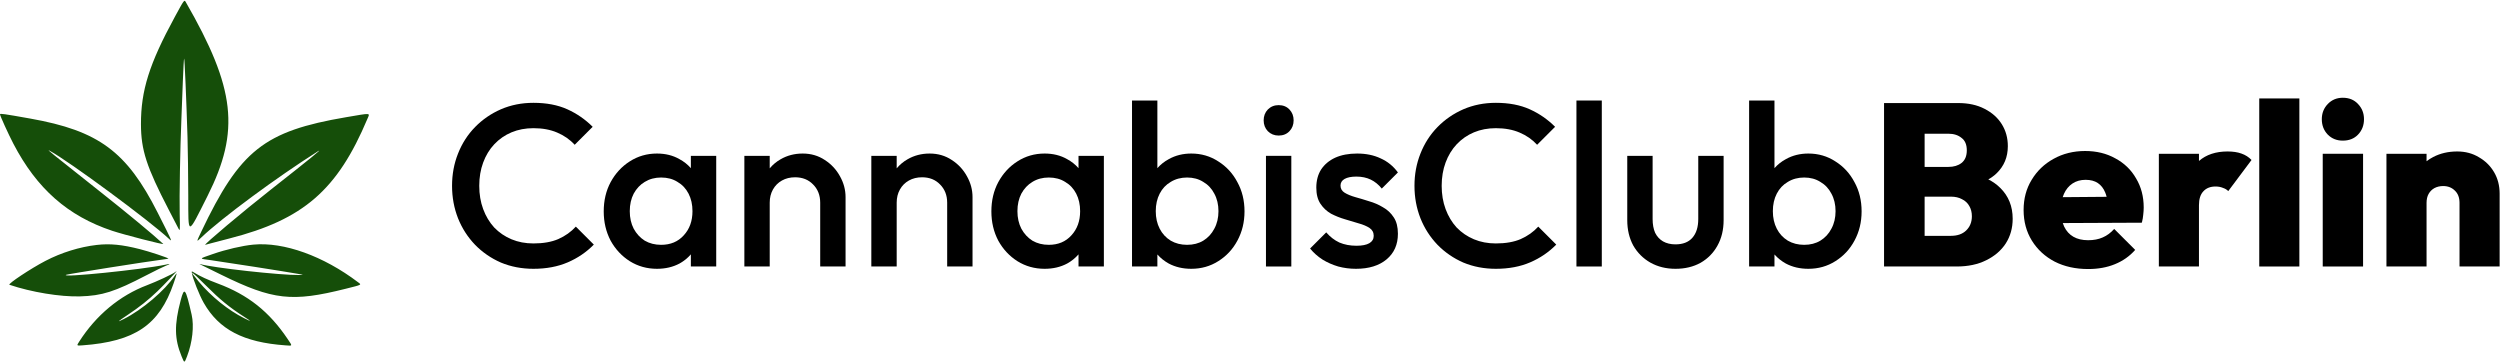 <svg width="2169" height="314" viewBox="0 0 2169 314" fill="none" xmlns="http://www.w3.org/2000/svg">
<path fill-rule="evenodd" clip-rule="evenodd" d="M1699 89.411C1707.8 89.411 1715.4 91.078 1721.8 94.411C1728.33 97.744 1733.33 102.211 1736.8 107.811C1740.27 113.411 1742 119.744 1742 126.811C1742 136.278 1738.73 144.144 1732.2 150.411C1730.13 152.396 1727.75 154.137 1725.06 155.634C1729.03 157.632 1732.48 160.092 1735.4 163.011C1742.6 170.078 1746.2 179.011 1746.2 189.811C1746.2 197.811 1744.2 204.944 1740.2 211.211C1736.2 217.344 1730.53 222.211 1723.2 225.811C1716 229.411 1707.47 231.211 1697.6 231.211H1634.6V89.411H1699ZM1692.6 204.611H1669.8V170.611H1692.6C1696.33 170.611 1699.53 171.344 1702.2 172.811C1705 174.144 1707.13 176.144 1708.6 178.811C1710.07 181.344 1710.8 184.278 1710.8 187.611C1710.8 192.678 1709.13 196.811 1705.8 200.011C1702.6 203.078 1698.2 204.611 1692.6 204.611ZM1669.8 144.811H1690.4C1695.07 144.811 1698.87 143.678 1701.8 141.411C1704.87 139.011 1706.4 135.344 1706.4 130.411C1706.4 125.478 1704.87 121.878 1701.8 119.611C1698.87 117.211 1695.07 116.011 1690.4 116.011H1669.8V144.811Z" fill="black"/>
<path fill-rule="evenodd" clip-rule="evenodd" d="M1782.68 227.011C1791.08 231.278 1800.74 233.411 1811.68 233.411C1820.34 233.411 1828.08 232.011 1834.88 229.211C1841.81 226.411 1847.68 222.278 1852.48 216.811L1834.28 198.611C1831.34 201.944 1828.01 204.411 1824.28 206.011C1820.68 207.611 1816.48 208.411 1811.68 208.411C1806.61 208.411 1802.34 207.411 1798.88 205.411C1795.41 203.411 1792.74 200.478 1790.88 196.611C1790.42 195.632 1790.02 194.605 1789.67 193.529L1858.28 193.211C1858.94 190.544 1859.34 188.211 1859.48 186.211C1859.74 184.078 1859.88 182.011 1859.88 180.011C1859.88 170.544 1857.68 162.144 1853.28 154.811C1849.01 147.344 1843.01 141.544 1835.28 137.411C1827.68 133.144 1818.94 131.011 1809.08 131.011C1798.94 131.011 1789.81 133.278 1781.68 137.811C1773.68 142.211 1767.34 148.278 1762.68 156.011C1758.01 163.611 1755.68 172.344 1755.68 182.211C1755.68 192.211 1758.08 201.078 1762.88 208.811C1767.68 216.544 1774.28 222.611 1782.68 227.011ZM1789.6 171.066C1789.91 170.07 1790.27 169.119 1790.68 168.211C1792.41 164.344 1794.88 161.344 1798.08 159.211C1801.28 157.078 1805.08 156.011 1809.48 156.011C1813.74 156.011 1817.28 156.944 1820.08 158.811C1822.88 160.678 1825.01 163.411 1826.48 167.011C1826.96 168.15 1827.37 169.396 1827.71 170.75L1789.6 171.066Z" fill="black"/>
<path d="M1873.02 133.411V231.211H1907.82V178.011C1907.82 172.678 1909.09 168.678 1911.62 166.011C1914.15 163.211 1917.69 161.811 1922.22 161.811C1924.62 161.811 1926.75 162.211 1928.62 163.011C1930.62 163.678 1932.15 164.611 1933.22 165.811L1953.42 138.811C1951.02 136.278 1948.09 134.411 1944.62 133.211C1941.29 132.011 1937.29 131.411 1932.62 131.411C1922.46 131.411 1914.19 134.153 1907.82 139.638V133.411H1873.02Z" fill="black"/>
<path d="M1960.13 85.411V231.211H1994.93V85.411H1960.13Z" fill="black"/>
<path d="M2015.2 133.411V231.211H2050.2V133.411H2015.2Z" fill="black"/>
<path d="M2019.6 116.811C2023.07 120.278 2027.4 122.011 2032.6 122.011C2038.07 122.011 2042.47 120.278 2045.8 116.811C2049.27 113.211 2051 108.744 2051 103.411C2051 98.211 2049.27 93.811 2045.8 90.211C2042.47 86.611 2038.07 84.811 2032.6 84.811C2027.4 84.811 2023.07 86.611 2019.6 90.211C2016.14 93.811 2014.4 98.211 2014.4 103.411C2014.4 108.744 2016.14 113.211 2019.6 116.811Z" fill="black"/>
<path d="M2133.88 176.011V231.211H2168.68V168.011C2168.68 161.078 2167.08 154.878 2163.88 149.411C2160.68 143.944 2156.28 139.611 2150.68 136.411C2145.21 133.078 2138.95 131.411 2131.88 131.411C2124.15 131.411 2117.21 133.011 2111.08 136.211C2108.99 137.277 2107.06 138.505 2105.28 139.894V133.411H2070.48V231.211H2105.28V176.011C2105.28 172.944 2105.88 170.344 2107.08 168.211C2108.28 166.078 2109.95 164.411 2112.08 163.211C2114.35 162.011 2116.88 161.411 2119.68 161.411C2123.81 161.411 2127.21 162.744 2129.88 165.411C2132.55 167.944 2133.88 171.478 2133.88 176.011Z" fill="black"/>
<path d="M462.799 233.211C452.666 233.211 443.266 231.411 434.599 227.811C426.066 224.078 418.599 218.944 412.199 212.411C405.799 205.744 400.866 198.078 397.399 189.411C393.933 180.611 392.199 171.211 392.199 161.211C392.199 151.211 393.933 141.878 397.399 133.211C400.866 124.411 405.799 116.744 412.199 110.211C418.599 103.678 426.066 98.544 434.599 94.811C443.266 91.078 452.666 89.211 462.799 89.211C474.133 89.211 483.933 91.078 492.199 94.811C500.466 98.544 507.799 103.611 514.199 110.011L498.599 125.611C494.466 121.078 489.399 117.544 483.399 115.011C477.533 112.478 470.666 111.211 462.799 111.211C455.866 111.211 449.533 112.411 443.799 114.811C438.066 117.211 433.066 120.678 428.799 125.211C424.666 129.611 421.466 134.878 419.199 141.011C416.933 147.144 415.799 153.878 415.799 161.211C415.799 168.544 416.933 175.278 419.199 181.411C421.466 187.544 424.666 192.878 428.799 197.411C433.066 201.811 438.066 205.211 443.799 207.611C449.533 210.011 455.866 211.211 462.799 211.211C471.333 211.211 478.533 209.944 484.399 207.411C490.399 204.744 495.466 201.144 499.599 196.611L515.199 212.211C508.799 218.744 501.266 223.878 492.599 227.611C483.933 231.344 473.999 233.211 462.799 233.211Z" fill="black"/>
<path fill-rule="evenodd" clip-rule="evenodd" d="M569.993 233.211C561.326 233.211 553.46 231.011 546.393 226.611C539.46 222.211 533.926 216.278 529.793 208.811C525.793 201.211 523.793 192.744 523.793 183.411C523.793 173.944 525.793 165.478 529.793 158.011C533.926 150.411 539.46 144.411 546.393 140.011C553.46 135.478 561.326 133.211 569.993 133.211C577.326 133.211 583.793 134.811 589.393 138.011C593.277 140.089 596.61 142.717 599.393 145.896V135.211H621.393V231.211H599.393V220.674C596.692 223.826 593.426 226.472 589.593 228.611C583.86 231.678 577.326 233.211 569.993 233.211ZM573.593 212.411C581.726 212.411 588.26 209.678 593.193 204.211C598.26 198.744 600.793 191.744 600.793 183.211C600.793 177.478 599.66 172.411 597.393 168.011C595.126 163.611 591.926 160.211 587.793 157.811C583.793 155.278 579.06 154.011 573.593 154.011C568.26 154.011 563.526 155.278 559.393 157.811C555.393 160.211 552.193 163.611 549.793 168.011C547.526 172.411 546.393 177.478 546.393 183.211C546.393 188.944 547.526 194.011 549.793 198.411C552.193 202.811 555.393 206.278 559.393 208.811C563.526 211.211 568.26 212.411 573.593 212.411Z" fill="black"/>
<path d="M711.609 231.211V175.811C711.609 169.411 709.542 164.144 705.409 160.011C701.409 155.878 696.209 153.811 689.809 153.811C685.542 153.811 681.742 154.744 678.409 156.611C675.075 158.478 672.475 161.078 670.609 164.411C668.742 167.744 667.809 171.544 667.809 175.811V231.211H645.809V135.211H667.809V146.058C670.435 142.907 673.568 140.291 677.209 138.211C682.942 134.878 689.342 133.211 696.409 133.211C703.609 133.211 710.009 135.078 715.609 138.811C721.209 142.411 725.609 147.144 728.809 153.011C732.009 158.744 733.609 164.744 733.609 171.011V231.211H711.609Z" fill="black"/>
<path d="M821.765 231.211V175.811C821.765 169.411 819.698 164.144 815.565 160.011C811.565 155.878 806.365 153.811 799.965 153.811C795.698 153.811 791.898 154.744 788.565 156.611C785.232 158.478 782.632 161.078 780.765 164.411C778.898 167.744 777.965 171.544 777.965 175.811V231.211H755.965V135.211H777.965V146.058C780.591 142.907 783.724 140.291 787.365 138.211C793.098 134.878 799.498 133.211 806.565 133.211C813.765 133.211 820.165 135.078 825.765 138.811C831.365 142.411 835.765 147.144 838.965 153.011C842.165 158.744 843.765 164.744 843.765 171.011V231.211H821.765Z" fill="black"/>
<path fill-rule="evenodd" clip-rule="evenodd" d="M906.321 233.211C897.654 233.211 889.788 231.011 882.721 226.611C875.788 222.211 870.254 216.278 866.121 208.811C862.121 201.211 860.121 192.744 860.121 183.411C860.121 173.944 862.121 165.478 866.121 158.011C870.254 150.411 875.788 144.411 882.721 140.011C889.788 135.478 897.654 133.211 906.321 133.211C913.654 133.211 920.121 134.811 925.721 138.011C929.605 140.089 932.938 142.717 935.721 145.896V135.211H957.721V231.211H935.721V220.674C933.02 223.826 929.754 226.472 925.921 228.611C920.188 231.678 913.654 233.211 906.321 233.211ZM909.921 212.411C918.054 212.411 924.588 209.678 929.521 204.211C934.588 198.744 937.121 191.744 937.121 183.211C937.121 177.478 935.988 172.411 933.721 168.011C931.454 163.611 928.254 160.211 924.121 157.811C920.121 155.278 915.388 154.011 909.921 154.011C904.588 154.011 899.854 155.278 895.721 157.811C891.721 160.211 888.521 163.611 886.121 168.011C883.854 172.411 882.721 177.478 882.721 183.211C882.721 188.944 883.854 194.011 886.121 198.411C888.521 202.811 891.721 206.278 895.721 208.811C899.854 211.211 904.588 212.411 909.921 212.411Z" fill="black"/>
<path fill-rule="evenodd" clip-rule="evenodd" d="M1033.54 233.211C1026.2 233.211 1019.67 231.678 1013.94 228.611C1010.15 226.495 1006.88 223.883 1004.14 220.776V231.211H982.137V87.211H1004.14V145.896C1006.92 142.717 1010.25 140.089 1014.14 138.011C1019.87 134.811 1026.34 133.211 1033.54 133.211C1042.2 133.211 1050 135.478 1056.94 140.011C1064 144.411 1069.54 150.411 1073.54 158.011C1077.67 165.478 1079.74 173.944 1079.74 183.411C1079.74 192.744 1077.67 201.211 1073.54 208.811C1069.54 216.278 1064 222.211 1056.94 226.611C1050 231.011 1042.2 233.211 1033.54 233.211ZM1029.94 212.411C1035.27 212.411 1039.94 211.211 1043.94 208.811C1048.07 206.278 1051.27 202.811 1053.54 198.411C1055.94 194.011 1057.14 188.944 1057.14 183.211C1057.14 177.478 1055.94 172.411 1053.54 168.011C1051.27 163.611 1048.07 160.211 1043.94 157.811C1039.94 155.278 1035.27 154.011 1029.94 154.011C1024.6 154.011 1019.87 155.278 1015.74 157.811C1011.6 160.211 1008.4 163.611 1006.14 168.011C1003.87 172.411 1002.74 177.478 1002.74 183.211C1002.74 188.944 1003.87 194.011 1006.14 198.411C1008.4 202.811 1011.6 206.278 1015.74 208.811C1019.87 211.211 1024.6 212.411 1029.94 212.411Z" fill="black"/>
<path d="M1109.35 117.611C1105.62 117.611 1102.49 116.344 1099.95 113.811C1097.55 111.278 1096.35 108.144 1096.35 104.411C1096.35 100.678 1097.55 97.544 1099.95 95.011C1102.49 92.478 1105.62 91.211 1109.35 91.211C1113.22 91.211 1116.35 92.478 1118.75 95.011C1121.15 97.544 1122.35 100.678 1122.35 104.411C1122.35 108.144 1121.15 111.278 1118.75 113.811C1116.35 116.344 1113.22 117.611 1109.35 117.611Z" fill="black"/>
<path d="M1176.43 233.211C1171.09 233.211 1165.96 232.544 1161.03 231.211C1156.09 229.744 1151.56 227.744 1147.43 225.211C1143.29 222.544 1139.69 219.344 1136.63 215.611L1150.63 201.611C1153.96 205.478 1157.76 208.411 1162.03 210.411C1166.43 212.278 1171.36 213.211 1176.83 213.211C1181.76 213.211 1185.49 212.478 1188.03 211.011C1190.56 209.544 1191.83 207.411 1191.83 204.611C1191.83 201.678 1190.63 199.411 1188.23 197.811C1185.83 196.211 1182.69 194.878 1178.83 193.811C1175.09 192.611 1171.09 191.411 1166.83 190.211C1162.69 189.011 1158.69 187.411 1154.83 185.411C1151.09 183.278 1148.03 180.411 1145.63 176.811C1143.23 173.211 1142.03 168.544 1142.03 162.811C1142.03 156.678 1143.43 151.411 1146.23 147.011C1149.16 142.611 1153.23 139.211 1158.43 136.811C1163.76 134.411 1170.09 133.211 1177.43 133.211C1185.16 133.211 1191.96 134.611 1197.83 137.411C1203.83 140.078 1208.83 144.144 1212.83 149.611L1198.83 163.611C1196.03 160.144 1192.83 157.544 1189.23 155.811C1185.63 154.078 1181.49 153.211 1176.83 153.211C1172.43 153.211 1169.03 153.878 1166.63 155.211C1164.23 156.544 1163.03 158.478 1163.03 161.011C1163.03 163.678 1164.23 165.744 1166.63 167.211C1169.03 168.678 1172.09 169.944 1175.83 171.011C1179.69 172.078 1183.69 173.278 1187.83 174.611C1192.09 175.811 1196.09 177.544 1199.83 179.811C1203.69 181.944 1206.83 184.878 1209.23 188.611C1211.63 192.211 1212.83 196.944 1212.83 202.811C1212.83 212.144 1209.56 219.544 1203.03 225.011C1196.49 230.478 1187.63 233.211 1176.43 233.211Z" fill="black"/>
<path d="M1098.35 231.211V135.211H1120.35V231.211H1098.35Z" fill="black"/>
<path d="M1297.8 233.211C1287.67 233.211 1278.27 231.411 1269.6 227.811C1261.07 224.078 1253.6 218.944 1247.2 212.411C1240.8 205.744 1235.87 198.078 1232.4 189.411C1228.93 180.611 1227.2 171.211 1227.2 161.211C1227.2 151.211 1228.93 141.878 1232.4 133.211C1235.87 124.411 1240.8 116.744 1247.2 110.211C1253.6 103.678 1261.07 98.544 1269.6 94.811C1278.27 91.078 1287.67 89.211 1297.8 89.211C1309.13 89.211 1318.93 91.078 1327.2 94.811C1335.47 98.544 1342.8 103.611 1349.2 110.011L1333.6 125.611C1329.47 121.078 1324.4 117.544 1318.4 115.011C1312.53 112.478 1305.67 111.211 1297.8 111.211C1290.87 111.211 1284.53 112.411 1278.8 114.811C1273.07 117.211 1268.07 120.678 1263.8 125.211C1259.67 129.611 1256.47 134.878 1254.2 141.011C1251.93 147.144 1250.8 153.878 1250.8 161.211C1250.8 168.544 1251.93 175.278 1254.2 181.411C1256.47 187.544 1259.67 192.878 1263.8 197.411C1268.07 201.811 1273.07 205.211 1278.8 207.611C1284.53 210.011 1290.87 211.211 1297.8 211.211C1306.33 211.211 1313.53 209.944 1319.4 207.411C1325.4 204.744 1330.47 201.144 1334.6 196.611L1350.2 212.211C1343.8 218.744 1336.27 223.878 1327.6 227.611C1318.93 231.344 1309 233.211 1297.8 233.211Z" fill="black"/>
<path d="M1367.72 231.211V87.211H1389.72V231.211H1367.72Z" fill="black"/>
<path d="M1453.61 233.211C1445.47 233.211 1438.21 231.411 1431.81 227.811C1425.54 224.211 1420.61 219.278 1417.01 213.011C1413.54 206.611 1411.81 199.278 1411.81 191.011V135.211H1433.81V190.011C1433.81 194.678 1434.54 198.678 1436.01 202.011C1437.61 205.211 1439.87 207.678 1442.81 209.411C1445.87 211.144 1449.47 212.011 1453.61 212.011C1460.01 212.011 1464.87 210.144 1468.21 206.411C1471.67 202.544 1473.41 197.078 1473.41 190.011V135.211H1495.41V191.011C1495.41 199.411 1493.61 206.811 1490.01 213.211C1486.54 219.478 1481.67 224.411 1475.41 228.011C1469.14 231.478 1461.87 233.211 1453.61 233.211Z" fill="black"/>
<path fill-rule="evenodd" clip-rule="evenodd" d="M1568.93 233.211C1561.59 233.211 1555.06 231.678 1549.33 228.611C1545.54 226.495 1542.27 223.883 1539.53 220.776V231.211H1517.53V87.211H1539.53V145.896C1542.31 142.717 1545.64 140.089 1549.53 138.011C1555.26 134.811 1561.73 133.211 1568.93 133.211C1577.59 133.211 1585.39 135.478 1592.33 140.011C1599.39 144.411 1604.93 150.411 1608.93 158.011C1613.06 165.478 1615.13 173.944 1615.13 183.411C1615.13 192.744 1613.06 201.211 1608.93 208.811C1604.93 216.278 1599.39 222.211 1592.33 226.611C1585.39 231.011 1577.59 233.211 1568.93 233.211ZM1565.33 212.411C1570.66 212.411 1575.33 211.211 1579.33 208.811C1583.46 206.278 1586.66 202.811 1588.93 198.411C1591.33 194.011 1592.53 188.944 1592.53 183.211C1592.53 177.478 1591.33 172.411 1588.93 168.011C1586.66 163.611 1583.46 160.211 1579.33 157.811C1575.33 155.278 1570.66 154.011 1565.33 154.011C1559.99 154.011 1555.26 155.278 1551.13 157.811C1546.99 160.211 1543.79 163.611 1541.53 168.011C1539.26 172.411 1538.13 177.478 1538.13 183.211C1538.13 188.944 1539.26 194.011 1541.53 198.411C1543.79 202.811 1546.99 206.278 1551.13 208.811C1555.26 211.211 1559.99 212.411 1565.33 212.411Z" fill="black"/>
<path fill-rule="evenodd" clip-rule="evenodd" d="M151.575 14.83C129.484 55.48 122.233 78.499 122.298 107.789C122.346 130.197 127.096 144.803 146.469 182.122C149.881 188.695 153.481 195.647 154.468 197.571C156.262 201.069 156.262 201.069 155.903 185.62C155.553 170.578 156.297 129.287 157.396 102.833C157.695 95.618 158.263 80.856 158.656 70.028C159.05 59.2 159.553 50.543 159.774 50.789C160.192 51.256 161.691 86.454 162.684 119.157C163 129.578 163.294 152.47 163.338 170.028C163.426 205.241 162.332 205.251 180.123 169.879C208.448 113.564 204.287 76.656 161.172 1.778C159.885 -0.458 159.884 -0.458 151.575 14.83ZM0 99.166C0 100.378 7.27 116.359 11.614 124.696C31.932 163.691 58.84 187.403 97.34 200.239C107.605 203.662 142.798 212.708 141.629 211.624C132.77 203.404 110.833 185.23 87.451 166.737C43.601 132.058 39.953 129.105 42.997 130.742C59.653 139.699 130.11 191.703 146.531 207.16C149.805 210.241 149.719 210.042 136.786 184.49C109.905 131.38 85.618 113.447 26.235 102.863C3.153 98.749 0 98.304 0 99.166ZM300.248 101.693C229.226 113.782 208.266 130.353 174.615 201.021C170.196 210.3 170.196 210.3 174.735 205.965C192.316 189.176 240.165 153.826 275.907 131.221C280.997 128.003 268.404 138.247 235.534 164.067C210.84 183.466 176.413 212.438 178.059 212.438C178.13 212.438 179.482 212.061 181.063 211.601C182.644 211.141 190.704 209.034 198.974 206.92C263.278 190.48 292.725 164.942 318.821 102.979C321.008 97.785 322.567 97.893 300.248 101.693ZM83.953 212.509C69.052 214.221 53.267 219.131 39.353 226.382C26.593 233.033 6.384 246.459 8.208 247.075C27.204 253.487 52.363 257.628 69.378 257.144C88.651 256.595 99.422 253.169 127.044 238.804C134.274 235.045 141.839 231.34 143.857 230.572C148.4 228.842 148.289 228.613 143.413 229.662C123.968 233.844 51.334 241.236 57.426 238.413C58.834 237.76 127.687 226.873 140.96 225.204C143.936 224.83 146.291 224.443 146.193 224.345C145.292 223.445 129.408 218.2 121.457 216.179C105.868 212.214 95.416 211.191 83.953 212.509ZM219.793 212.236C210.289 213.141 196.021 216.453 184.793 220.359C172.143 224.76 172.283 224.289 183.186 225.767C193.594 227.178 247.903 235.694 257.688 237.45C263.81 238.548 263.81 238.548 259.719 238.611C243.512 238.858 184.29 232.304 173.418 229.061C172.791 228.873 173.196 229.17 174.319 229.721C175.441 230.271 183.443 234.197 192.1 238.446C236.803 260.383 253.262 262.235 299.79 250.562C314.468 246.879 313.776 247.24 310.665 244.882C280.592 222.083 246.185 209.722 219.793 212.236ZM151.873 236.14C149.75 237.829 135.673 244.382 127.734 247.377C103.882 256.374 83.278 273.515 68.578 296.591C66.407 299.998 66.407 299.998 71.536 299.624C117.154 296.295 138.276 281.912 150.661 245.743C153.759 236.694 153.909 235.754 151.725 239.045C143.146 251.969 123.508 268.684 107.331 276.831C101.027 280.005 101.79 279.193 110.665 273.277C120.914 266.446 128.946 260.066 136.709 252.589C142.319 247.186 153.764 235.148 153.249 235.194C153.133 235.204 152.514 235.63 151.873 236.14ZM166.46 236.77C167.077 241.293 172.926 256.041 176.775 262.783C190.031 285.997 211.247 297.03 247.631 299.628C254.018 300.083 253.865 300.512 249.584 294.146C233.579 270.342 215.211 255.762 188.894 245.971C180.162 242.722 173.763 239.773 168.676 236.653C166.239 235.158 166.239 235.158 166.46 236.77ZM178.829 247.9C190.57 259.678 199.168 266.72 211.339 274.527C218.604 279.187 218.696 279.49 211.802 276.053C198.088 269.215 183.379 257.371 172.516 244.421C162.846 232.892 165.116 234.143 178.829 247.9ZM156.72 260.685C151.12 281.891 151.325 294.006 157.542 309.157C160.035 315.233 159.939 315.233 162.296 309.122C166.94 297.087 168.514 282.84 166.279 273.071C160.937 249.711 159.954 248.439 156.72 260.685Z" fill="#154E09"/>
</svg>
